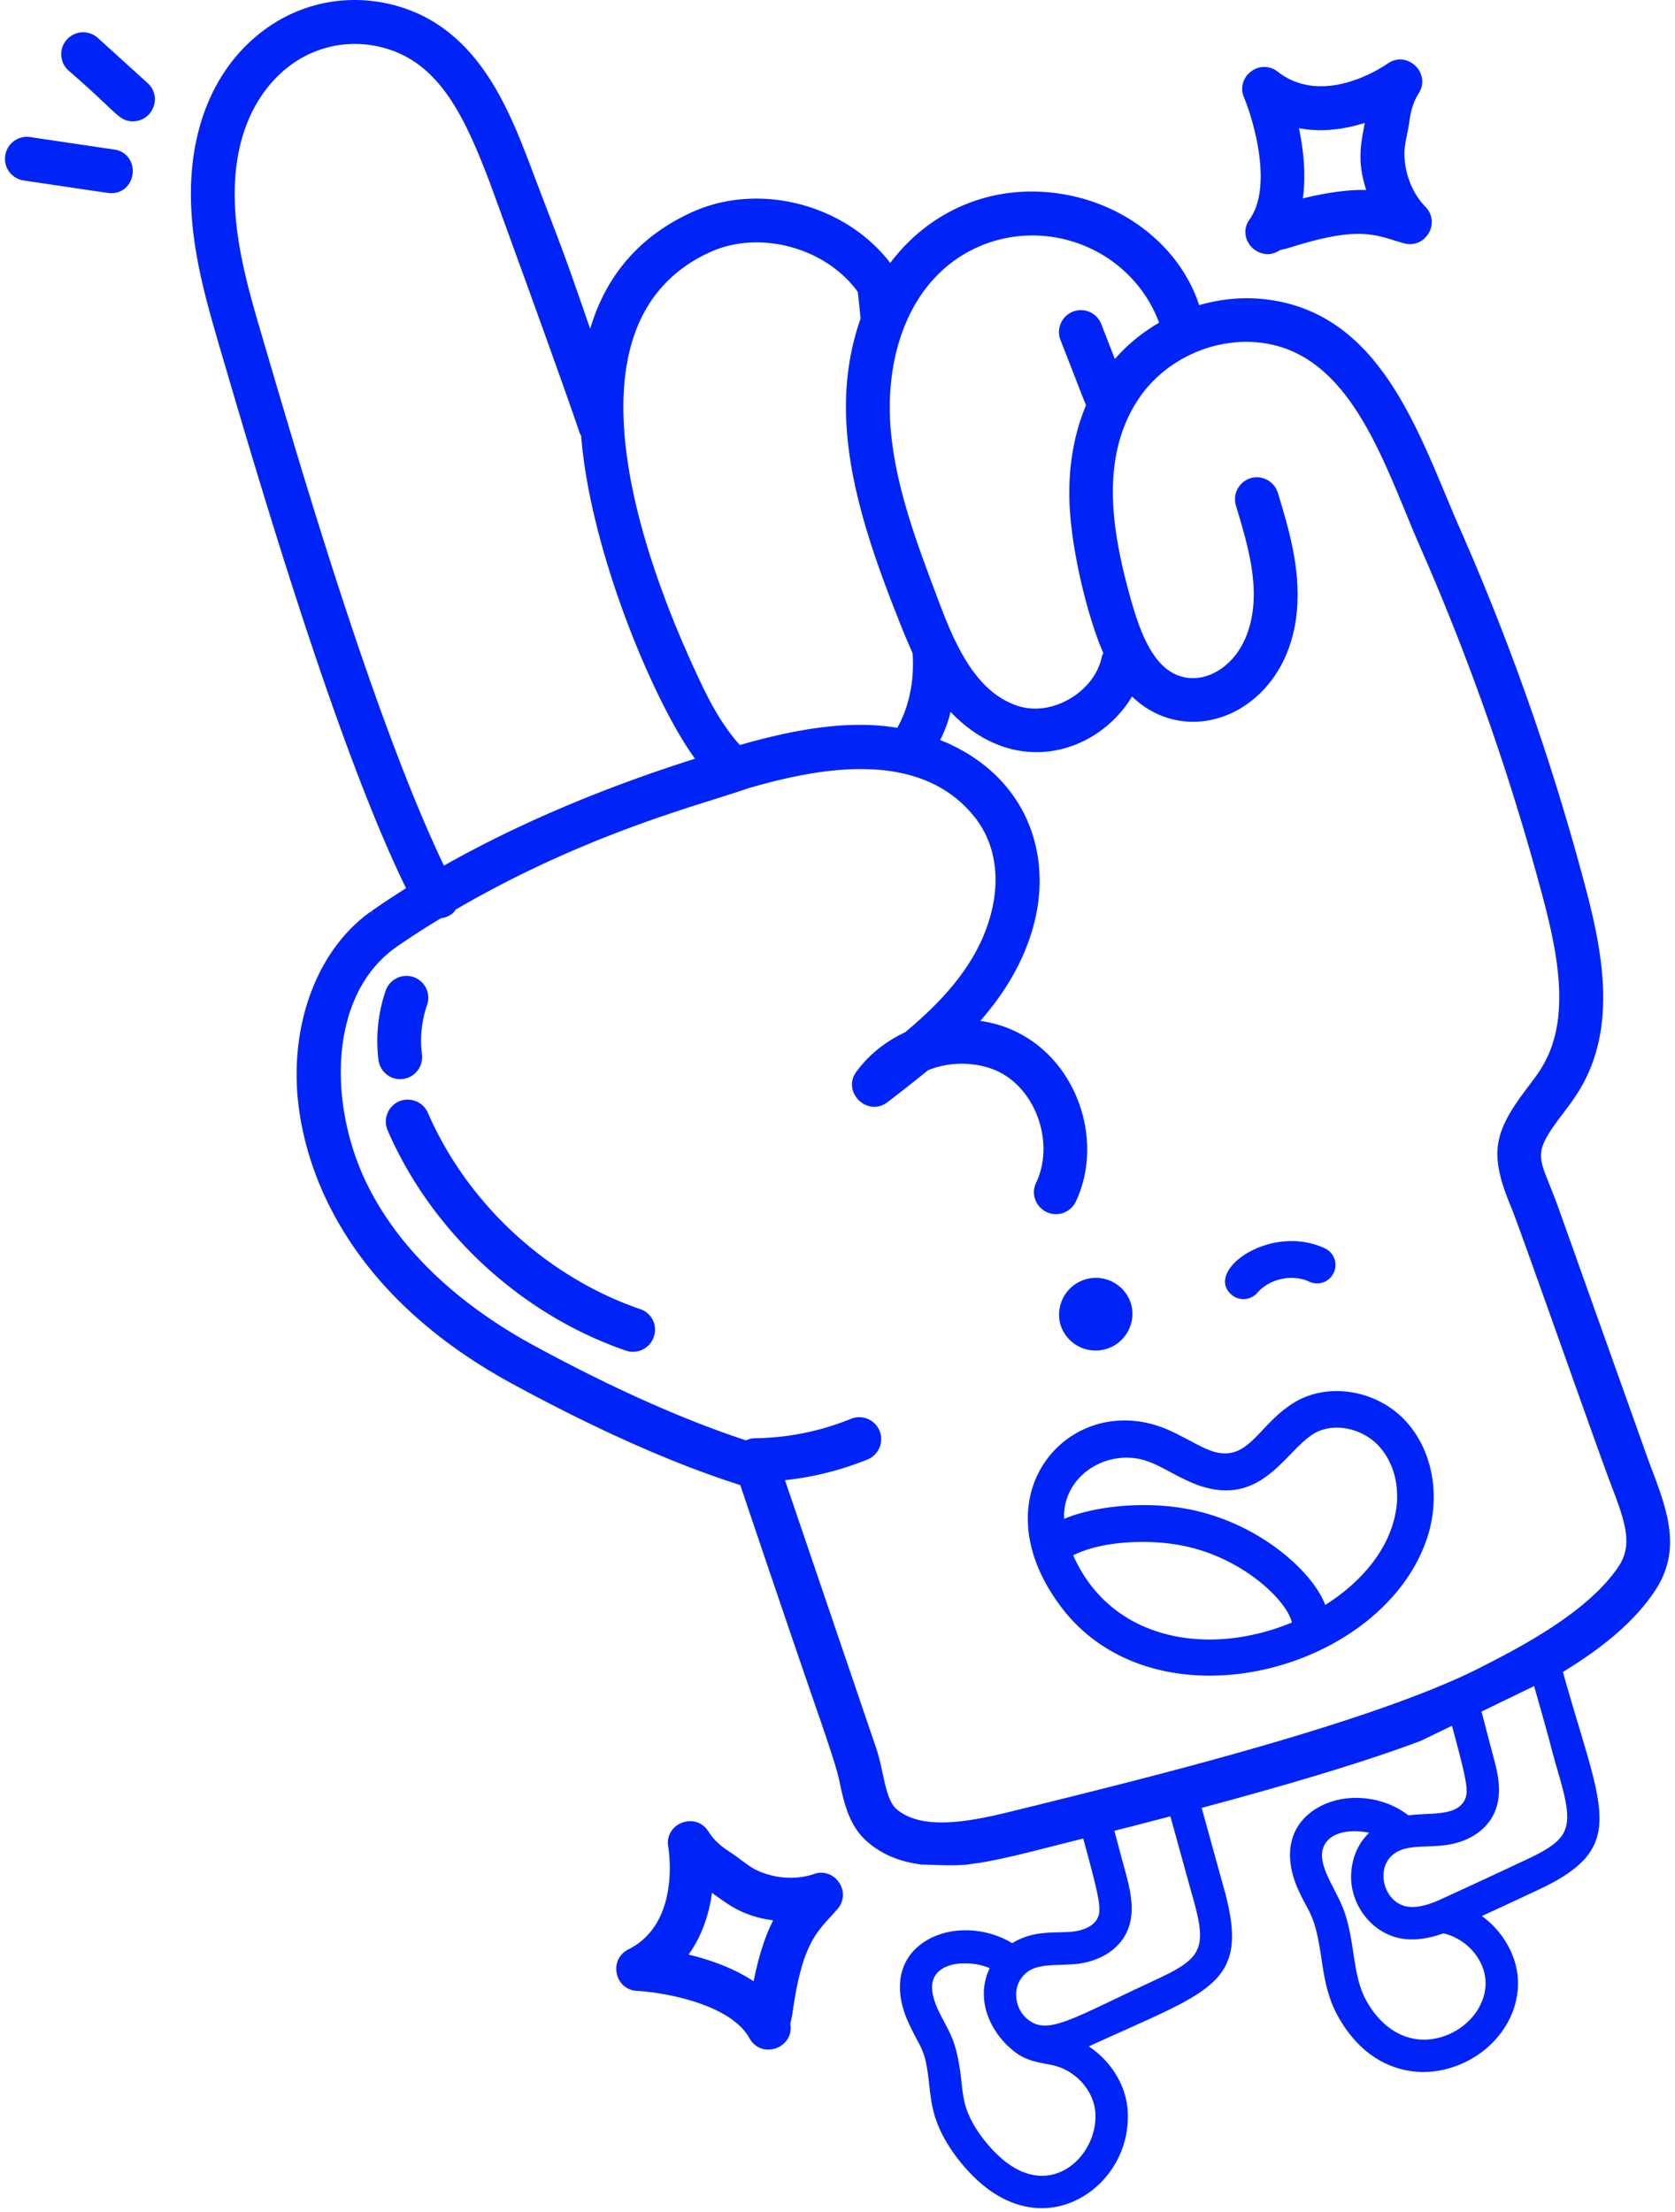 <?xml version="1.0" encoding="UTF-8"?>
<svg xmlns="http://www.w3.org/2000/svg" width="128" height="169" viewBox="0 0 128 169" fill="none">
  <path fill-rule="evenodd" clip-rule="evenodd" d="M125.83 111.192c.14.393.285.782.431 1.172l.002-.011.001.002c1.173 3.155 2.281 6.134.151 9.273-1.474 2.17-3.692 4.114-6.979 6.121.409 1.473.806 2.795 1.159 3.975v.001h.001v.001l.05.168.001.003c2.18 7.269 2.915 9.719-3.187 12.54-.19.092-1.713.806-4.218 1.96 1.543 1.122 2.579 2.86 2.737 4.639.264 3.031-1.876 5.954-5.087 6.948-1.547.479-3.132.433-4.579-.136-1.646-.646-3.007-1.907-4.044-3.746-.842-1.499-1.07-3.01-1.291-4.473v-.001l-.005-.039c-.381-2.54-.68-3.1-1.176-4.026l-.021-.04c-.18-.337-.385-.721-.623-1.256-1.034-2.411-.656-4.527 1.039-5.811 2.034-1.542 5.277-1.425 7.437.25.388-.052.796-.073 1.195-.093l.081-.004c1.276-.061 2.481-.121 2.985-1.007.395-.684.199-1.528-.933-5.744l-2.384 1.154c-3.908 1.475-9.386 3.15-16.744 5.121l1.598 5.787c2.022 6.932-.146 7.905-7.327 11.129l-.315.141c-.653.293-1.347.605-2.084.943l-.099.045-.322.147-.073.033c1.673 1.116 2.792 2.904 2.957 4.776.248 2.851-1.276 5.626-3.791 6.908a6.06 6.06 0 0 1-2.76.676c-1.602 0-3.223-.651-4.688-1.924-1.276-1.104-2.974-3.161-3.55-5.322-.201-.73-.285-1.463-.367-2.176l-.008-.075v-.02c-.225-2.03-.442-2.441-.921-3.344a23.208 23.208 0 0 1-.736-1.493c-.991-2.311-.684-4.373.84-5.66 1.82-1.537 4.87-1.626 7.166-.232 1.261-.777 2.491-.806 3.582-.831.625-.014 1.216-.028 1.722-.188.547-.162.973-.454 1.172-.806.395-.682.224-1.501-1.045-6.171l-.104.026c-.674.168-1.302.327-1.892.477l-.388.098c-2.582.657-4.467 1.136-6.36 1.366v.003l-.157.024c-.898.082-1.81.049-2.694.017l-.017-.001-.646-.022h-.097c-1.709-.217-3.075-.798-4.179-1.773-1.367-1.208-1.745-2.949-2.078-4.486l-.002-.007-.061-.291c-.13-.617-.576-2.031-1.337-4.24l-.078-.226v-.001c-.986-2.858-2.779-8.061-6.12-17.97-5.079-1.612-10.932-4.213-17.401-7.728-14.14-7.68-16.227-18.315-16.47-22.531-.326-5.694 1.846-10.9 5.665-13.581l.171.208-.156-.219c.274-.192 1.247-.87 2.651-1.755-5.264-10.736-11.181-30.905-14.042-40.655l-.008-.026-.08-.273c-1.169-3.983-2.377-8.102-2.309-12.457.088-5.3 2.113-9.645 5.703-12.239C23.303.041 27.074-.568 30.641.545c5.975 1.863 8.27 7.871 9.944 12.258a716.531 716.531 0 0 0 1.466 3.854c.948 2.472 1.266 3.301 3.05 8.467 1.219-4.136 3.847-7.139 7.825-8.932 5.115-2.297 11.67-.581 15.103 3.899 3.127-4.148 8.018-6.112 13.16-5.263 4.946.817 9.019 4.134 10.451 8.487 1.657-.48 3.33-.632 4.976-.456 7.971.878 11.093 8.347 13.848 14.94l.001.002c.373.893.759 1.816 1.145 2.694a186.128 186.128 0 0 1 9.573 27.394c1.385 5.234 2.29 10.712-.433 15.31-.436.73-.94 1.394-1.346 1.927-2.068 2.73-1.924 3.086-.993 5.397l.011.028c.207.516.443 1.1.702 1.827l6.706 18.814zM71.994 20.667l-.068.063h.005c-2.762 2.57-4.184 6.792-3.9 11.603.294 4.549 1.949 8.946 3.55 13.199 1.183 3.152 2.804 7.465 6.424 8.469 1.218.326 2.623.082 3.853-.673 1.226-.754 2.08-1.898 2.34-3.136.03-.117.072-.21.115-.293-1.211-2.764-2.529-8.117-2.595-11.84-.05-2.58.38-4.968 1.278-7.106-.141-.305-.4-.972-.818-2.056l-.008-.02c-.302-.78-.679-1.753-1.13-2.898a1.675 1.675 0 0 1 2.227-2.144c.413.182.729.512.89.93l1.038 2.664a13.42 13.42 0 0 1 3.383-2.773l-.007-.02c-1.192-3.175-3.9-5.556-7.243-6.356-3.339-.8-6.828.091-9.334 2.387zm-17.823-1.362c-2.708 1.258-4.598 3.294-5.618 6.054h.002c-2.91 7.882 1.76 19.921 4.805 26.396.81 1.747 1.754 3.576 3.175 5.17 3.48-.991 7.943-2.005 12.034-1.314.9-1.589 1.314-3.601 1.169-5.694-.088-.201-.33-.767-.494-1.152l-.102-.24a7.759 7.759 0 0 0-.049-.114c-3.32-8.25-6.07-16.292-3.326-24.08l-.213-2.023c-2.445-3.386-7.479-4.759-11.259-3.059l-.124.056zm-33.46 8.719-.612-2.087-.002-.006c-1.095-3.717-2.226-7.56-2.158-11.415.095-5.685 2.75-8.442 4.324-9.58 2.145-1.55 4.834-1.984 7.376-1.19 4.094 1.278 5.961 5.404 7.812 10.26 2.441 6.692 5.599 15.4 6.785 18.889.086.255.111.326.172.375.68 8.822 5.583 20.442 8.704 24.7-7.138 2.26-13.59 5.006-19.187 8.17-4.95-10.353-10.141-27.668-13.213-38.117zM81.26 165.845c1.567-.797 2.592-2.686 2.438-4.493-.144-1.603-1.44-3.081-3.082-3.513a9.42 9.42 0 0 0-.665-.142c-.689-.131-1.47-.28-2.186-.761-1.994-1.404-3.32-4.071-2.134-6.557a4.943 4.943 0 0 0-1.892-.368c-.492 0-.966.073-1.354.226-.542.212-.9.555-1.066 1.016-.19.524-.093 1.238.285 2.127.218.486.415.858.605 1.215.54 1.013.966 1.811 1.248 4.339l.003.025c.072.664.14 1.291.3 1.867.408 1.525 1.691 3.157 2.783 4.098 1.552 1.351 3.227 1.678 4.717.921zm6.342-14.242.745-.35.001-.002c3.626-1.671 3.933-2.414 2.707-6.615l-.005-.023h.004a2.074 2.074 0 0 1-.044-.142l-1.572-5.692c-1.086.284-2.129.555-3.11.808l-1.168.294.031.117c.149.562.298 1.124.445 1.686.068.258.14.518.212.777l.002.009c.519 1.868 1.054 3.797.113 5.423-.52.915-1.45 1.608-2.62 1.949-.73.232-1.52.258-2.282.284-1.112.037-2.16.073-2.793.761-.435.425-.652 1.039-.609 1.692.049.708.393 1.352.95 1.768 1.237.958 2.808.206 6.6-1.609l.009-.004.188-.09v-.001l.01-.004.002-.001.002-.001c.655-.314 1.387-.664 2.182-1.034zm22.597 4.024c2.05-.632 3.473-2.511 3.314-4.371-.144-1.653-1.487-3.128-3.206-3.536-1.257.449-2.398.573-3.395.363-2.173-.474-3.78-2.637-3.658-4.926.101-1.698.889-2.655 1.377-3.119a5.263 5.263 0 0 0-1.109-.121c-1.036 0-2.065.329-2.393 1.242-.342.923.222 2.028.82 3.199l.004.007c.307.6.624 1.221.827 1.84.332 1.013.489 2.025.638 3.003.202 1.332.394 2.589 1.01 3.687 1.357 2.407 3.515 3.429 5.771 2.732zm5.495-13.096.719-.338c3.617-1.667 3.921-2.403 2.713-6.577-.426-1.47-.489-1.715-.569-2.029l-.008-.028c-.105-.42-.251-.992-1.315-4.73l-4.021 1.948.196.741c.204.781.446 1.706.744 2.835.291 1.098.774 2.927-.123 4.48-.525.914-1.456 1.605-2.621 1.944-.813.245-1.596.273-2.352.3H109.039c-.636.023-1.238.045-1.764.203-1.009.296-1.587 1.095-1.551 2.138.032.931.63 1.999 1.707 2.234.616.135 1.328.018 2.316-.373.565-.237 5.71-2.635 5.947-2.748zm-2.445-15.182c2.805-1.436 8.027-4.109 10.4-7.602l.002-.004c1.088-1.596.668-3.166-.474-6.13-.524-1.357-2.163-5.965-3.748-10.422l-.072-.202-.001-.002v-.001c-1.747-4.911-3.531-9.927-3.899-10.805-1.733-4.145-1.257-5.744 1.279-9.094l.146-.194c.361-.477.702-.93.989-1.42 2.091-3.516 1.271-8.203.074-12.744a184.846 184.846 0 0 0-9.403-26.904c-.386-.878-.757-1.776-1.148-2.726l-.004-.01c-2.368-5.74-5.053-12.247-11.135-12.913-3.597-.402-7.338 1.366-9.312 4.398-3 4.599-1.896 10.458-.422 15.58.632 2.18 1.605 4.772 3.543 5.468 1.085.393 2.309.174 3.359-.6 1.635-1.204 2.5-3.439 2.375-6.133-.092-2.059-.724-4.17-1.336-6.212l-.018-.058a1.688 1.688 0 0 1 1.122-2.084 1.688 1.688 0 0 1 2.086 1.12l.009.027v.001c.675 2.246 1.373 4.568 1.484 7.057.259 5.516-2.552 8.704-5.268 9.85-2.588 1.089-5.38.56-7.37-1.376-1.379 2.316-3.806 3.915-6.414 4.206-2.685.3-5.315-.773-7.451-3.03a9.56 9.56 0 0 1-.797 2.15c3.838 1.534 6.423 4.384 7.29 8.051 1.026 4.339-.512 9.202-4.226 13.413 2.843.39 5.294 2.06 6.78 4.64 1.65 2.865 1.849 6.38.517 9.174a1.675 1.675 0 0 1-2.77.38 1.651 1.651 0 0 1-.258-1.832c1.35-2.835.17-6.713-2.528-8.3-1.312-.778-3.588-1.165-5.731-.293a138.8 138.8 0 0 1-3.098 2.438c-.792.603-1.67.364-2.189-.14-.515-.503-.777-1.372-.195-2.176.931-1.278 2.219-2.32 3.725-3.017 2.053-1.722 4.575-4.097 5.94-7.249 1.482-3.45 1.265-6.792-.597-9.167-4.178-5.284-11.865-3.812-17.282-2.247-.621.219-1.45.481-2.41.783-4.39 1.378-11.726 3.685-19.999 8.506l-.01.018-.003.003a1.024 1.024 0 0 1-.183.23c-.25.223-.554.358-.908.399a58.414 58.414 0 0 0-3.4 2.188c-5.248 3.662-5.246 12.149-2.21 18.237 3.01 6.044 8.552 9.975 12.67 12.21 5.91 3.217 11.373 5.662 16.237 7.266.225-.109.442-.163.665-.163a20.193 20.193 0 0 0 7.361-1.486 1.682 1.682 0 0 1 2.184.921 1.685 1.685 0 0 1-.92 2.186 23.405 23.405 0 0 1-6.31 1.583l6.967 20.471c.203.592.346 1.242.484 1.872l.006.028c.251 1.155.49 2.244 1.034 2.731 2.11 1.869 6.343.82 9.435.053l.006-.001.465-.113.964-.239c9.03-2.238 25.834-6.405 33.901-10.549zM32.696 85.022c3.015 6.94 9.084 12.55 16.237 15.007a1.646 1.646 0 0 1 1.023 2.13 1.678 1.678 0 0 1-2.123 1.038c-8.027-2.761-14.837-9.056-18.216-16.841a1.691 1.691 0 0 1 .873-2.204 1.69 1.69 0 0 1 2.206.87zm-.864-3.13c.32-.361.47-.842.413-1.32a8.435 8.435 0 0 1 .391-3.793 1.659 1.659 0 0 0-.077-1.276 1.656 1.656 0 0 0-.959-.849 1.678 1.678 0 0 0-2.125 1.034 11.81 11.81 0 0 0-.551 5.306c.11.835.82 1.463 1.655 1.463.477 0 .933-.206 1.251-.564l.002-.001zM62.164 143.2l.034-.011-.002-.002a1.628 1.628 0 0 1 1.923.652 1.627 1.627 0 0 1-.126 2.028c-.178.205-.354.399-.524.585-1.244 1.366-2.228 2.447-2.92 7.435-.019.123-.056.294-.09.452l-.008.036-.014.066a9.18 9.18 0 0 0-.043.211c.16.94-.422 1.601-1.079 1.842-.19.07-.398.107-.608.107-.532 0-1.086-.246-1.43-.861-1.487-2.682-6.709-3.526-8.596-3.624a1.635 1.635 0 0 1-1.549-1.334 1.63 1.63 0 0 1 .889-1.835c4.001-1.996 3.086-7.596 3.044-7.833-.165-.932.406-1.598 1.045-1.845.643-.248 1.517-.139 2.023.664.375.597.856 1.061 1.61 1.551.305.197.58.401.845.598h.001l.057.042.012.01c.421.312.82.608 1.218.786 1.376.624 2.936.725 4.288.28zm-9.548 6.142c1.461.352 3.359.973 4.969 2.038v.001c.405-1.963.908-3.525 1.502-4.652-2.148-.289-3.223-1.058-4.357-1.87l-.006-.004a17.294 17.294 0 0 0-.316-.226c-.187 1.371-.656 3.15-1.792 4.713zM95.49 16.765c-.567.8-.31 1.659.194 2.156.293.287.723.493 1.19.493.307 0 .628-.09.935-.305.038-.01.104-.026.169-.04l.077-.019c.181-.041.386-.09.503-.13 4.81-1.522 6.216-1.093 7.996-.55l.002.002c.234.071.472.143.724.215.745.21 1.484-.086 1.884-.756a1.633 1.633 0 0 0-.229-2.021c-.995-1.027-1.583-2.492-1.616-4.017-.009-.447.085-.923.196-1.472.068-.34.138-.691.19-1.07.12-.885.332-1.519.709-2.122.51-.8.235-1.637-.264-2.11-.499-.475-1.348-.706-2.121-.155-.196.14-4.852 3.376-8.388.614a1.636 1.636 0 0 0-2.047-.006 1.63 1.63 0 0 0-.53 1.971c.726 1.74 2.218 6.807.426 9.324v-.002zm3.771-6.967c1.562.291 3.248.155 5.03-.406l-.048.266v.002l-.029.158c-.248 1.348-.481 2.626.19 4.703-1.678-.066-3.716.361-4.845.64.223-1.571.122-3.372-.298-5.363zm-96.957.675 6.419.952-.002-.002c1.05.156 1.472 1.028 1.42 1.774-.052.75-.594 1.56-1.659 1.565-.122 0-.714-.088-2.96-.422-.964-.144-2.19-.325-3.71-.55a1.69 1.69 0 0 1-1.11-.669A1.646 1.646 0 0 1 .4 11.884c.068-.447.305-.84.668-1.107a1.655 1.655 0 0 1 1.237-.304zm5.175-7.571a1.653 1.653 0 0 0-1.206-.433 1.66 1.66 0 0 0-1.16.551 1.65 1.65 0 0 0-.433 1.207c.022.448.22.86.557 1.163a79.975 79.975 0 0 1 2.84 2.575l.007.006c1.08 1.021 1.371 1.296 2.075 1.296.703 0 1.306-.42 1.56-1.072a1.649 1.649 0 0 0-.437-1.845L7.48 2.9v.002zm78.936 96.665a2.807 2.807 0 0 1-1.869 3.501 2.814 2.814 0 0 1-3.509-1.86 2.812 2.812 0 0 1 5.378-1.64zm12.721 7.459c-1.135.634-1.931 1.477-2.64 2.227-1.152 1.218-2.073 2.192-3.838 1.635-.536-.177-1.134-.495-1.776-.836-.762-.404-1.586-.842-2.439-1.116-6.992-2.273-13.681 5.401-7.388 13.8 7.27 9.734 24.913 4.956 28.095-5.511v-.009c.892-3.012.311-6.218-1.506-8.381-2.069-2.491-5.805-3.281-8.506-1.809h-.002zm-17.123 11.813s.016-.017.034-.017c2.07-1.051 5.436-1.202 7.8-.816 4.922.766 8.515 4.283 8.876 5.965-6.446 2.667-13.841 1.355-16.71-5.132zm19.261 3.794c-.984-2.633-5.344-6.53-10.98-7.413-3.3-.53-6.882-.059-8.979.833-.126-3.332 3.325-5.401 6.261-4.443.572.183 1.197.514 1.861.867.743.394 1.537.814 2.363 1.084 3.395 1.074 5.233-.815 6.82-2.446.64-.657 1.237-1.271 1.88-1.634 1.531-.833 3.77-.319 4.997 1.153 2.33 2.768 1.742 8.196-4.223 11.998v.001zm-5.191-23.855a1.408 1.408 0 0 1-1.978.143v-.002c-2.104-1.816 2.97-5.485 7.135-3.541a1.403 1.403 0 0 1 .682 1.868 1.403 1.403 0 0 1-1.869.683c-1.294-.607-3.037-.228-3.97.849z" fill="#0024F7"></path>
</svg>

